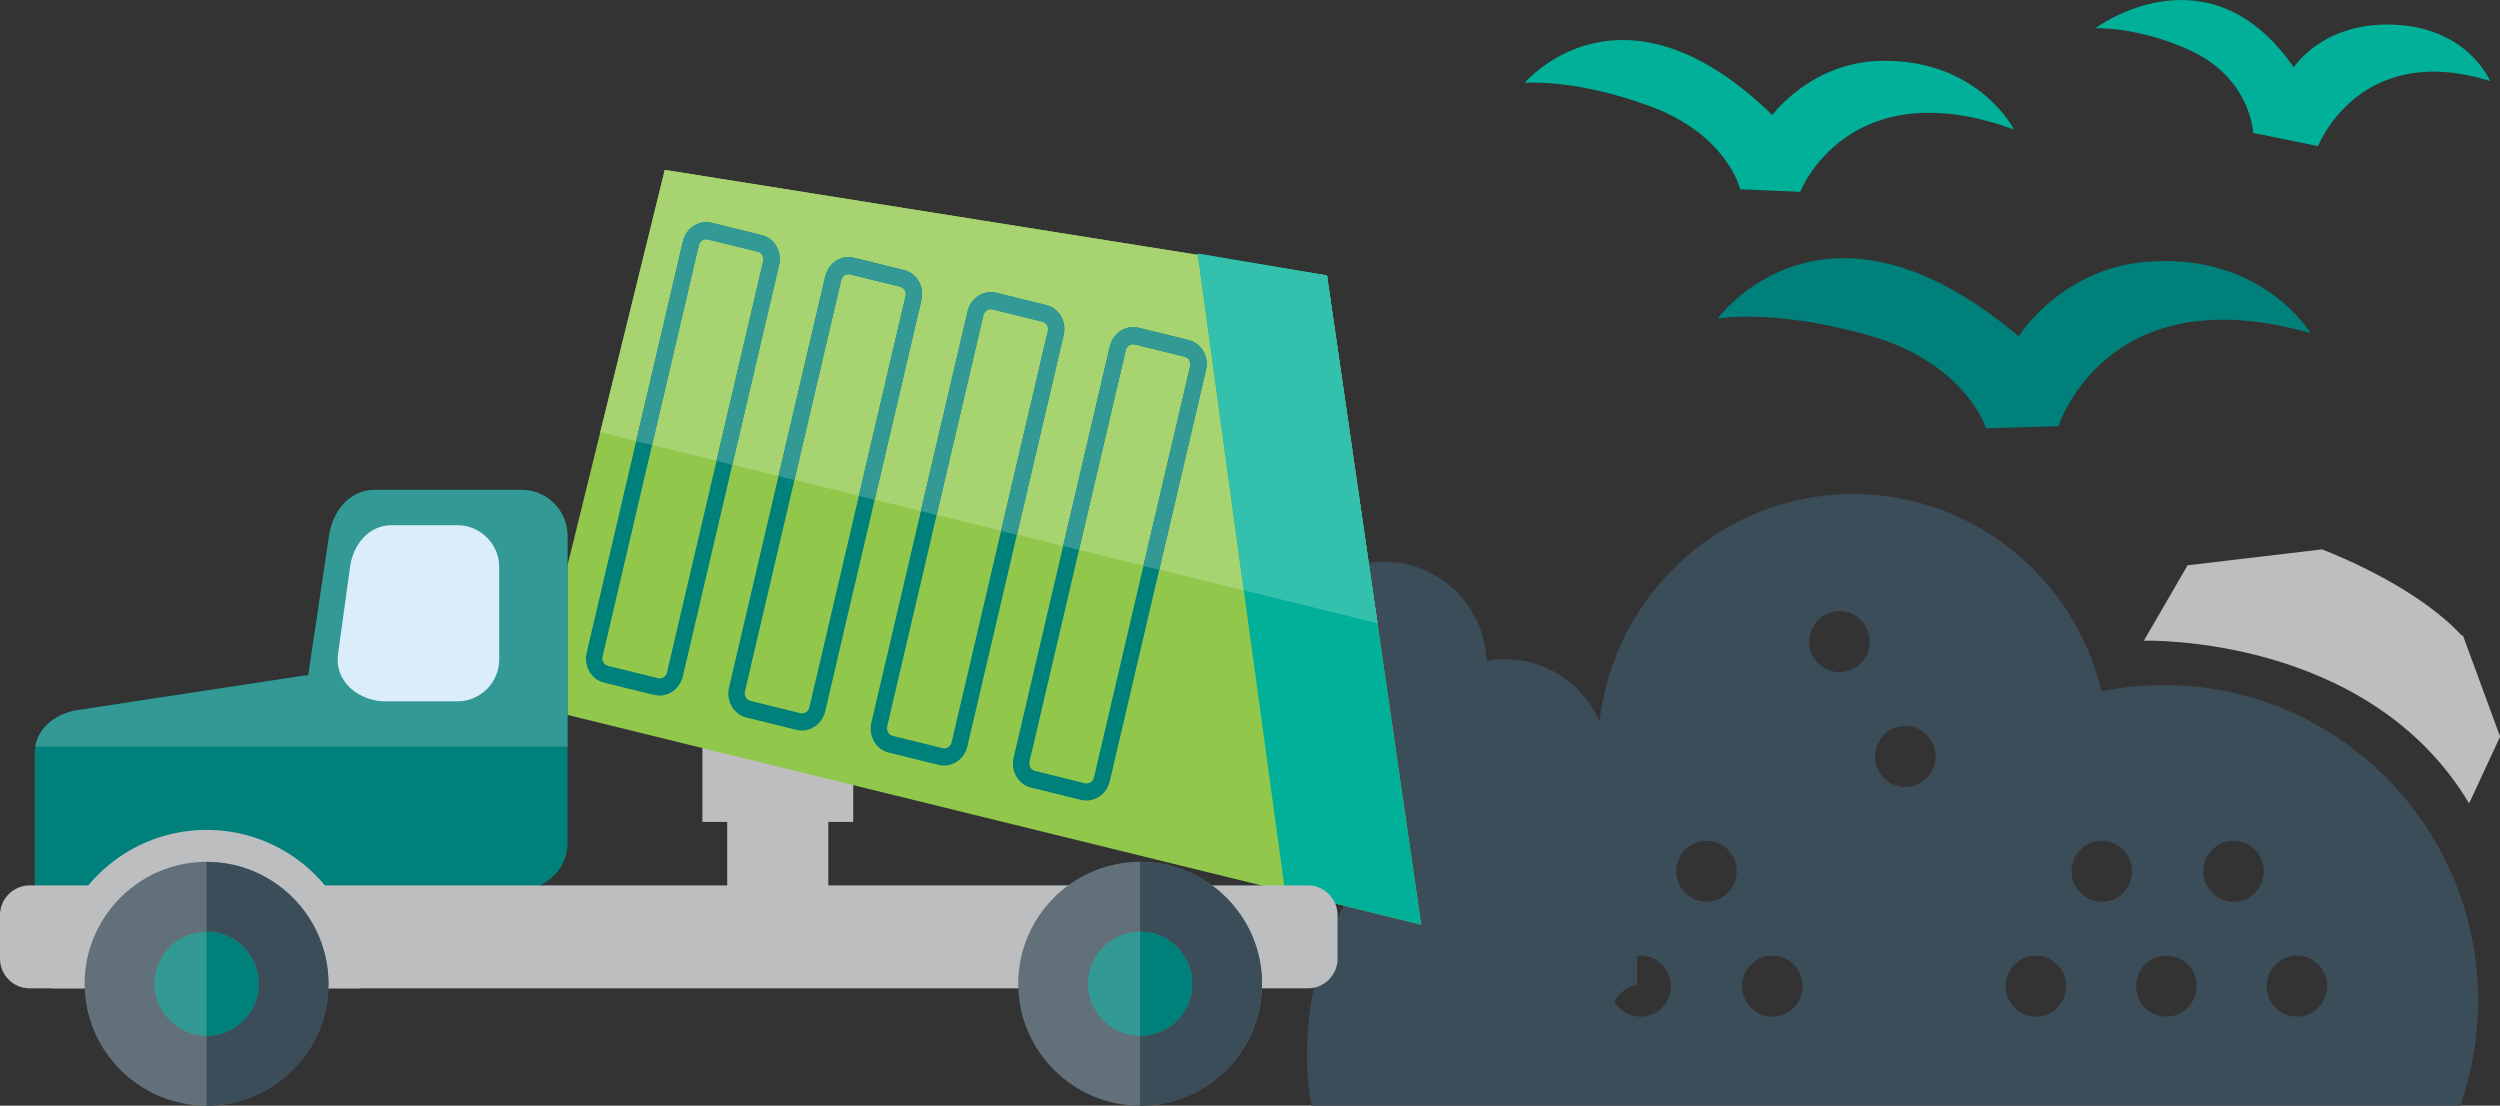 <?xml version="1.0" encoding="UTF-8"?> <svg xmlns="http://www.w3.org/2000/svg" id="b" data-name="Layer 2" width="238.68" height="105.56" viewBox="0 0 238.68 105.56"><rect x="0" y="0" width="238.68" height="105.56" fill="#333333" stroke="none"/><g id="c" data-name="Layer 1"><g><path d="M219.29,97.06c-1.6,0-2.89-1.3-2.89-2.91s1.29-2.91,2.89-2.91,2.89,1.3,2.89,2.91-1.29,2.91-2.89,2.91M213.24,86.09c-1.6,0-2.89-1.3-2.89-2.91s1.29-2.91,2.89-2.91,2.89,1.3,2.89,2.91-1.29,2.91-2.89,2.91M206.83,97.06c-1.6,0-2.89-1.3-2.89-2.91s1.29-2.91,2.89-2.91,2.89,1.3,2.89,2.91-1.29,2.91-2.89,2.91M200.66,86.09c-1.6,0-2.89-1.3-2.89-2.91s1.29-2.91,2.89-2.91,2.89,1.3,2.89,2.91-1.29,2.91-2.89,2.91M194.37,97.06c-1.6,0-2.89-1.3-2.89-2.91s1.29-2.91,2.89-2.91,2.89,1.3,2.89,2.91-1.29,2.91-2.89,2.91M181.91,75.13c-1.6,0-2.89-1.3-2.89-2.91s1.29-2.91,2.89-2.91,2.89,1.3,2.89,2.91-1.29,2.91-2.89,2.91M175.62,64.17c-1.6,0-2.89-1.3-2.89-2.91s1.29-2.91,2.89-2.91,2.89,1.3,2.89,2.91-1.29,2.91-2.89,2.91M169.21,97.06c-1.6,0-2.89-1.3-2.89-2.91s1.29-2.91,2.89-2.91,2.89,1.3,2.89,2.91-1.29,2.91-2.89,2.91M162.92,86.09c-1.6,0-2.89-1.3-2.89-2.91s1.29-2.91,2.89-2.91,2.89,1.3,2.89,2.91-1.29,2.91-2.89,2.91M156.63,97.06c-1.6,0-2.89-1.3-2.89-2.91s1.29-2.91,2.89-2.91,2.89,1.3,2.89,2.91-1.29,2.91-2.89,2.91M144.06,97.06c-1.6,0-2.89-1.3-2.89-2.91s1.29-2.91,2.89-2.91,2.89,1.3,2.89,2.91-1.29,2.91-2.89,2.91M206.6,65.41c-2.05,0-4.04.21-5.97.6-2.56-10.8-12.19-18.84-23.71-18.84-13.1,0-23.76,10.4-24.34,23.44-15.54,1.13-27.81,14.14-27.81,30.07,0,1.66.17,3.29.43,4.88h109.69c1.09-3.13,1.71-6.47,1.71-9.97,0-16.67-13.43-30.18-29.99-30.18" fill="#3b4d58"></path><path d="M235.05,60.7c-4.04-4.39-11.22-7.42-13.36-8.25l-12.84,1.52-4.17,7.2s21.37-.68,31.05,15.53l2.96-6.37-3.56-9.69-.07.06Z" fill="#bcbec0"></path><path d="M157.59,10.16c7.34,2.72,8.55,7.91,8.55,7.91l5.73.24s4.57-11.71,20.41-5.95c0,0-3.41-6.74-12.71-6.55-6.69.14-10.36,5.17-10.36,5.17-14.48-14.07-23.65-3.06-23.65-3.06,0,0,4.68-.48,12.02,2.24" fill="#00b098"></path><path d="M208.91,4.72c5.99,2.66,6.21,7.97,6.21,7.97l6.19,1.26s3.93-10.12,16.43-6.21c0,0-2.11-5.14-9.29-5.39-6.75-.23-9.46,4.08-9.46,4.08-8.18-11.81-18.95-3.73-18.95-3.73,0,0,3.87-.2,8.87,2.02" fill="#00b098"></path><path d="M163.99,30.41s5.59-.97,14.66,1.68c9.06,2.65,10.96,8.8,10.96,8.8l6.92-.2s4.53-14.48,24.06-8.88c0,0-4.66-7.82-15.84-6.8-8.04.73-12.03,7.09-12.03,7.09-18.6-15.71-28.72-1.69-28.72-1.69" fill="#00807a"></path><path d="M128.33,81.3c-.28.91,5.83-2.12,5.83,1.09s5.55,6.67-3.53,17.6c4.99,1.81,10.38,1.24,11.75.51,1.51.96,5.38-.48,9.05-.48,1.71,0,1.55-5.42,4.87-6v-15.79c-1.27-.79-2.5-1.33-3.47-1.94.43-1.1.66-2.29.66-3.54,0-5.42-4.39-9.82-9.82-9.82-.6,0-1.18.05-1.75.16-.18-5.26-4.5-9.47-9.81-9.47-1.89,0-3.66.54-5.16,1.46-1.5-.93-3.26-1.46-5.16-1.46-5.42,0-9.82,4.39-9.82,9.82,0,4.02,2.42,7.48,5.88,8.99.46,4.99,4.66,8.9,9.77,8.9.23,0,.46,0,.68-.02" fill="#3b4d58"></path><rect x="69.43" y="69.63" width="9.65" height="19.14" fill="#bcbec0"></rect><rect x="67.06" y="69.63" width="14.4" height="8.84" fill="#bcbec0"></rect><polygon points="63.47 16.22 126.69 26.3 135.68 88.28 50.87 67.44 63.47 16.22" fill="#91c84c"></polygon><polygon points="63.47 16.22 126.69 26.3 131.51 59.5 57.31 41.26 63.47 16.22" fill="#a7d370"></polygon><polygon points="114.35 24.21 126.69 26.3 135.68 88.28 122.68 85.09 114.35 24.21" fill="#00b098"></polygon><polygon points="114.35 24.21 126.69 26.3 131.51 59.5 118.75 56.36 114.35 24.21" fill="#33c0ad"></polygon><path d="M72.36,24.03l-4.79-1.18c-.19-.05-.38,0-.53.09-.16.1-.27.26-.32.46l-9.19,39.28c-.05.2,0,.4.08.56.09.16.25.28.43.33l4.79,1.18c.19.05.38,0,.53-.09.16-.1.27-.26.32-.46l9.19-39.28c.05-.2,0-.39-.08-.56-.09-.16-.25-.28-.43-.33M67.94,21.27l4.79,1.18c.6.15,1.09.54,1.39,1.06.3.52.41,1.15.26,1.79l-9.19,39.28c-.15.63-.53,1.15-1.03,1.47-.49.32-1.1.44-1.71.3l-4.79-1.18c-.6-.15-1.09-.54-1.39-1.06-.3-.51-.41-1.15-.26-1.79l9.19-39.28c.15-.63.53-1.15,1.02-1.47.49-.32,1.1-.44,1.71-.3" fill="#00807a"></path><path d="M85.95,27.37l-4.79-1.18c-.19-.04-.38,0-.53.09-.16.1-.27.26-.32.46l-9.19,39.28c-.05.2,0,.4.08.56.09.16.25.28.43.33l4.79,1.18c.19.05.38,0,.53-.09.15-.1.27-.26.32-.46l9.19-39.28c.05-.2,0-.4-.08-.56-.09-.16-.25-.28-.43-.33M81.53,24.61l4.79,1.18c.6.15,1.09.54,1.39,1.06.3.51.41,1.15.26,1.79l-9.19,39.28c-.15.63-.53,1.15-1.03,1.47-.49.32-1.1.44-1.71.29l-4.79-1.18c-.6-.15-1.09-.54-1.39-1.06-.3-.52-.41-1.15-.26-1.79l9.19-39.28c.15-.63.53-1.15,1.02-1.47.5-.32,1.1-.44,1.71-.3" fill="#00807a"></path><path d="M99.53,30.71l-4.79-1.18c-.19-.05-.38,0-.53.09-.15.1-.27.26-.32.46l-9.19,39.28c-.04.2,0,.4.08.56.09.16.24.28.43.33l4.79,1.18c.19.05.38,0,.53-.09.15-.1.27-.26.32-.46l9.19-39.28c.05-.2.01-.4-.08-.56-.09-.16-.24-.28-.43-.33M95.11,27.95l4.79,1.18c.6.15,1.09.54,1.39,1.06.3.51.41,1.15.26,1.79l-9.19,39.28c-.15.63-.53,1.15-1.02,1.47-.5.32-1.1.44-1.71.3l-4.79-1.18c-.6-.15-1.09-.54-1.39-1.06-.3-.51-.41-1.15-.26-1.79l9.19-39.28c.15-.63.53-1.15,1.02-1.47.5-.32,1.1-.44,1.71-.3" fill="#00807a"></path><path d="M113.12,34.06l-4.79-1.18c-.19-.05-.38,0-.53.09-.16.1-.27.26-.32.46l-9.19,39.28c-.05.2-.01.4.08.56.09.16.25.28.43.33l4.79,1.18c.19.05.38,0,.53-.09.16-.1.27-.26.32-.46l9.19-39.28c.05-.2,0-.39-.08-.56-.09-.16-.25-.28-.43-.33M108.7,31.29l4.79,1.18c.6.15,1.09.54,1.39,1.06.3.51.41,1.15.26,1.79l-9.19,39.28c-.15.63-.53,1.15-1.03,1.47-.5.32-1.1.44-1.71.3l-4.79-1.18c-.6-.15-1.09-.54-1.39-1.06-.3-.51-.41-1.15-.26-1.79l9.19-39.28c.15-.63.53-1.15,1.03-1.47.49-.32,1.1-.44,1.71-.3" fill="#00807a"></path><path d="M67.94,21.27l4.79,1.18c.6.15,1.09.54,1.39,1.06.3.52.41,1.15.26,1.79l-4.47,19.08-1.51-.37,4.47-19.08c.05-.2,0-.39-.08-.56-.09-.16-.25-.28-.43-.33l-4.79-1.18c-.19-.05-.38,0-.53.09-.16.1-.27.26-.32.46l-4.47,19.08-1.51-.37,4.47-19.08c.15-.63.53-1.15,1.02-1.47.49-.32,1.1-.44,1.71-.3" fill="#339994"></path><path d="M81.53,24.61l4.79,1.18c.6.15,1.09.54,1.39,1.06.3.51.41,1.15.26,1.79l-4.47,19.08-1.51-.37,4.47-19.08c.05-.2,0-.4-.08-.56-.09-.16-.25-.28-.43-.33l-4.79-1.18c-.19-.04-.38,0-.53.09-.16.1-.27.26-.32.46l-4.47,19.08-1.51-.37,4.47-19.08c.15-.63.53-1.15,1.02-1.47.5-.32,1.1-.44,1.71-.3" fill="#339994"></path><path d="M95.11,27.95l4.79,1.18c.6.15,1.09.54,1.39,1.06.3.51.41,1.15.26,1.79l-4.47,19.08-1.51-.37,4.47-19.08c.05-.2.01-.4-.08-.56-.09-.16-.24-.28-.43-.33l-4.79-1.18c-.19-.05-.38,0-.53.09-.15.1-.27.26-.32.46l-4.47,19.08-1.51-.37,4.47-19.08c.15-.63.53-1.15,1.02-1.47.5-.32,1.1-.44,1.71-.3" fill="#339994"></path><path d="M108.7,31.29l4.79,1.18c.6.15,1.09.54,1.39,1.06.3.51.41,1.15.26,1.79l-4.47,19.08-1.51-.37,4.47-19.08c.05-.2,0-.39-.08-.56-.09-.16-.25-.28-.43-.33l-4.79-1.18c-.19-.05-.38,0-.53.09-.16.1-.27.26-.32.46l-4.47,19.08-1.51-.37,4.47-19.08c.15-.63.53-1.15,1.03-1.47.49-.32,1.1-.44,1.71-.3" fill="#339994"></path><path d="M35.79,46.77h14.01c2.41,0,4.38,1.97,4.38,4.38v29.35c0,2.41-1.97,4.38-4.38,4.38h-15.64c-.41,0-.81-.06-1.19-.17v.17c0,2.28-1.86,4.14-4.14,4.14H7.46c-2.27,0-4.14-1.86-4.14-4.14v-12.95c0-2.28,1.89-3.8,4.14-4.14l21.38-3.26c.2-.03.4-.04.59-.03l1.99-13.35c.35-2.38,1.97-4.38,4.37-4.38" fill="#00807a"></path><path d="M35.79,46.77h14.01c2.41,0,4.38,1.97,4.38,4.38v20.14H3.37c.32-1.92,2.06-3.19,4.09-3.5l21.38-3.26c.2-.03.4-.04.59-.03l1.99-13.35c.35-2.38,1.97-4.38,4.37-4.38" fill="#339994"></path><path d="M2.83,84.53h122.04c1.55,0,2.83,1.28,2.83,2.83v4.17c0,1.55-1.27,2.83-2.83,2.83H2.83c-1.56,0-2.83-1.27-2.83-2.83v-4.17c0-1.56,1.28-2.83,2.83-2.83" fill="#bcbec0"></path><path d="M19.72,79.23c8.12,0,14.7,6.58,14.7,14.7,0,.14,0,.29,0,.43H5.03c0-.14,0-.29,0-.43,0-8.12,6.58-14.7,14.7-14.7" fill="#bcbec0"></path><path d="M37.41,50.14h6.26c2.19,0,3.99,1.8,3.99,3.99v8.84c0,2.19-1.8,3.99-3.99,3.99h-6.93c-2.12,0-4.87-1.6-4.46-4.57l1.14-8.26c.3-2.17,1.79-3.99,3.99-3.99" fill="#dbedfa"></path><path d="M19.72,105.56c-6.41,0-11.64-5.23-11.64-11.64s5.23-11.64,11.64-11.64,11.64,5.23,11.64,11.64-5.23,11.64-11.64,11.64" fill="#62707a"></path><path d="M19.72,82.29c6.43,0,11.64,5.21,11.64,11.64s-5.21,11.64-11.64,11.64v-23.27Z" fill="#3b4d58"></path><path d="M19.72,98.89c-2.74,0-4.97-2.23-4.97-4.97s2.23-4.97,4.97-4.97,4.97,2.23,4.97,4.97-2.23,4.97-4.97,4.97" fill="#339994"></path><path d="M19.72,88.95c2.74,0,4.97,2.23,4.97,4.97s-2.23,4.97-4.97,4.97v-9.94Z" fill="#00807a"></path><path d="M108.85,105.56c-6.41,0-11.64-5.23-11.64-11.64s5.23-11.64,11.64-11.64,11.64,5.23,11.64,11.64-5.23,11.64-11.64,11.64" fill="#62707a"></path><path d="M108.85,82.29c6.43,0,11.64,5.21,11.64,11.64s-5.21,11.64-11.64,11.64v-23.27Z" fill="#3b4d58"></path><path d="M108.85,98.89c-2.74,0-4.97-2.23-4.97-4.97s2.23-4.97,4.97-4.97,4.97,2.23,4.97,4.97-2.23,4.97-4.97,4.97" fill="#339994"></path><path d="M108.85,88.95c2.75,0,4.97,2.23,4.97,4.97s-2.23,4.97-4.97,4.97v-9.94Z" fill="#00807a"></path></g></g></svg> 